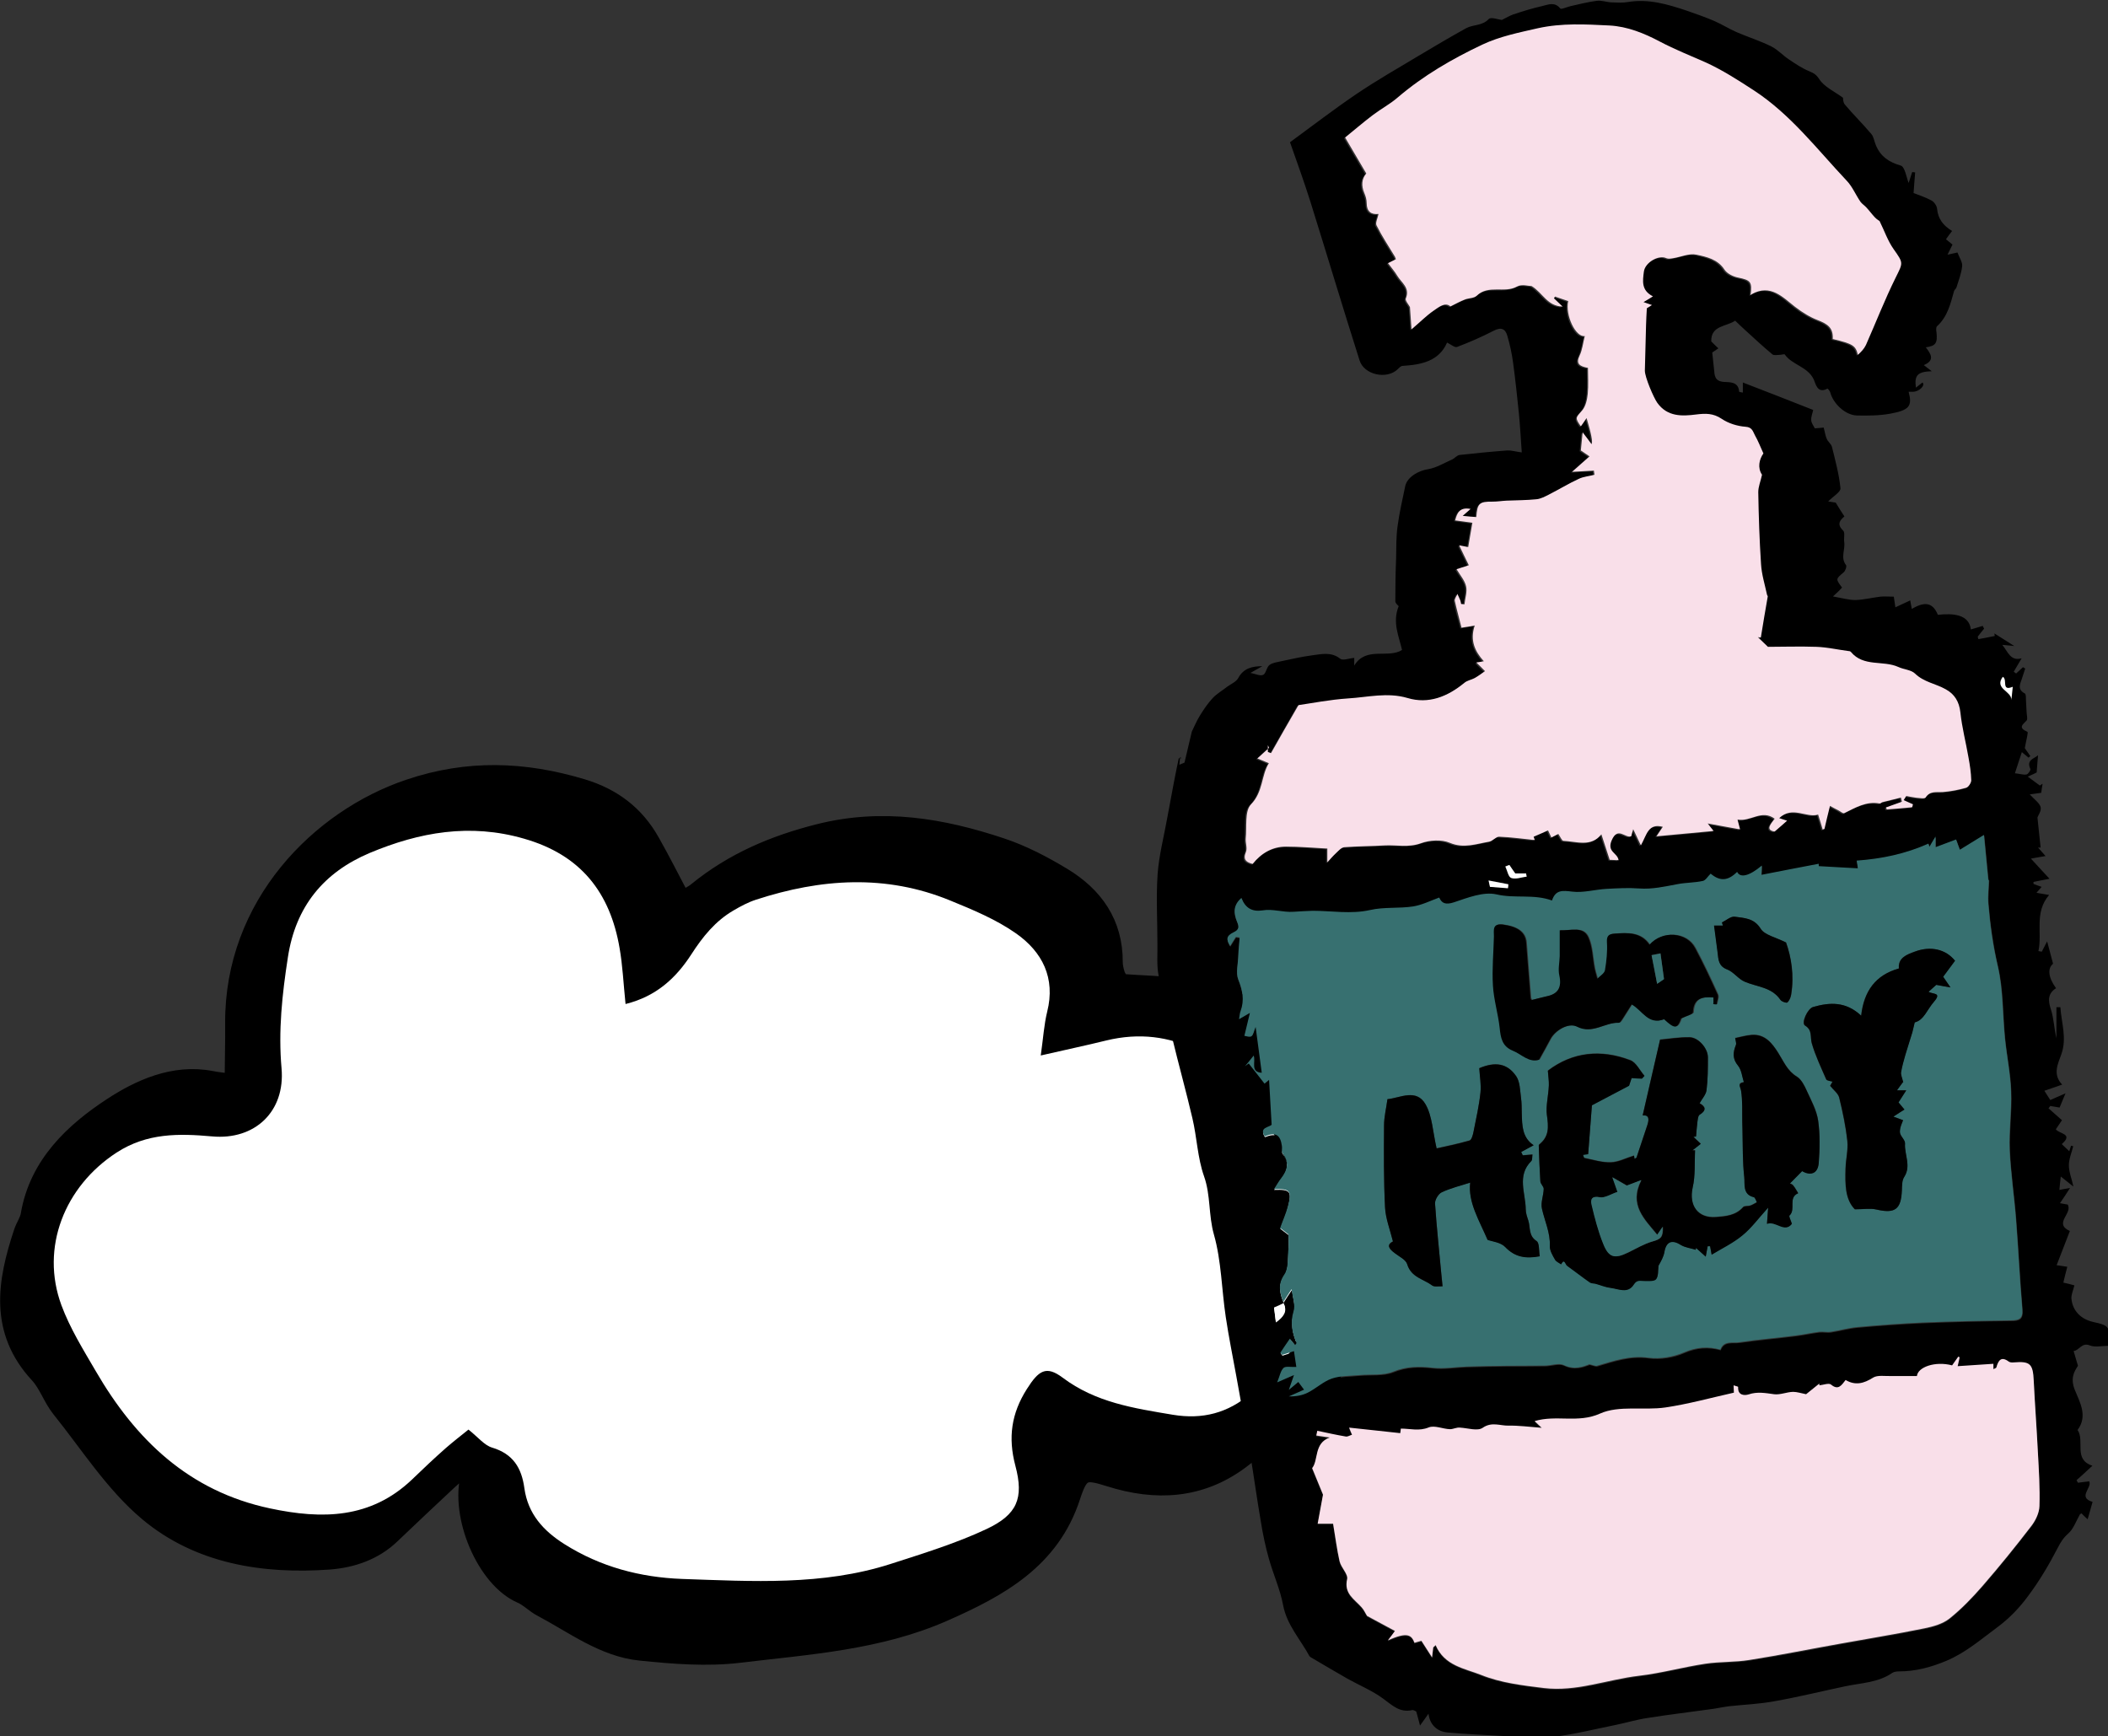 <?xml version="1.0" encoding="UTF-8"?>
<svg id="_レイヤー_2" data-name="レイヤー 2" xmlns="http://www.w3.org/2000/svg" viewBox="0 0 106.69 87.88">
  <rect x="0" y="0" width="106.69" height="87.88" fill="#333333" stroke="none"/>
  <defs>
    <style>
      .cls-1 {
        fill: #f9dfe9;
      }

      .cls-2 {
        fill: #fff;
      }

      .cls-3 {
        fill: #377070;
      }

      .cls-4 {
        stroke: #000;
        stroke-miterlimit: 10;
        stroke-width: .91px;
      }
    </style>
  </defs>
  <g id="_レイヤー_1-2" data-name="レイヤー 1">
    <g>
      <path class="cls-4" d="m11.82,54.83c.01-1.16.04-2.1.03-3.03-.04-6,4.34-10.38,8.85-11.9,2.98-1.01,5.83-.9,8.76-.02,1.53.46,2.69,1.33,3.47,2.71.54.95,1.03,1.93,1.58,2.97.26-.15.54-.27.77-.46,1.82-1.48,3.87-2.36,6.17-2.94,3.21-.81,6.23-.29,9.23.71,1.08.36,2.11.9,3.09,1.49,1.61.97,2.61,2.37,2.6,4.34,0,.21.05.42.11.61.04.14.14.27.24.44,1.08.08,2.18.1,3.25.24,3.68.48,6.15,2.6,7.85,5.81.91,1.72,1.01,3.58,1.2,5.44.2,2.01.01,3.96-.6,5.89-.54,1.72-1.22,3.31-2.77,4.42-1.02.73-1.9,1.64-2.9,2.38-2.02,1.49-4.26,1.6-6.57.87-1.27-.4-1.52-.38-1.95.94-1.04,3.21-3.64,4.63-6.45,5.87-3.3,1.46-6.86,1.68-10.36,2.1-1.64.2-3.35.06-5.01-.11-1.86-.19-3.37-1.36-4.98-2.21-.37-.19-.67-.52-1.04-.68-1.82-.78-3.17-4-2.61-6.04.04-.14,0-.3,0-.69-.46.41-.79.71-1.12,1.01-.95.89-1.91,1.79-2.85,2.69-.88.85-2,1.22-3.14,1.31-3.33.24-6.6-.28-9.18-2.44-1.73-1.45-3-3.47-4.44-5.26-.42-.53-.64-1.23-1.09-1.72-2.06-2.22-1.65-4.68-.81-7.2.1-.3.3-.57.35-.87.43-2.55,2.23-4.22,4.15-5.48,1.39-.91,3.14-1.73,5.04-1.36.3.06.6.09,1.15.16Zm40.83-1.41c.13-.92.17-1.6.33-2.25.43-1.71-.25-3.03-1.57-3.96-1.01-.71-2.19-1.19-3.34-1.67-3.26-1.34-6.55-1.1-9.83-.04-.39.13-.77.33-1.13.54-.93.54-1.56,1.34-2.15,2.24-.76,1.17-1.75,2.11-3.32,2.5-.11-1.07-.16-1.96-.3-2.82-.48-2.82-1.97-4.72-4.84-5.55-2.73-.78-5.3-.33-7.8.72-2.33.98-3.76,2.71-4.15,5.29-.28,1.87-.48,3.72-.32,5.62.19,2.19-1.36,3.64-3.52,3.44-1.68-.15-3.29-.18-4.83.82-2.62,1.7-3.87,4.8-2.79,7.73.43,1.16,1.1,2.24,1.73,3.32,2.02,3.48,4.71,6.09,8.83,6.96,2.63.56,5.09.53,7.18-1.46.57-.54,1.14-1.08,1.72-1.6.37-.33.78-.64,1.14-.93.49.39.79.79,1.19.91,1.07.31,1.49,1.03,1.64,2.06.18,1.29.96,2.15,2.03,2.83,1.83,1.15,3.83,1.69,5.95,1.76,3.55.13,7.11.35,10.56-.76,1.64-.53,3.31-1.03,4.86-1.77,1.54-.73,1.89-1.55,1.45-3.2-.38-1.43-.2-2.65.58-3.88.6-.95.99-1.2,1.81-.58,1.67,1.26,3.61,1.55,5.58,1.88,1.51.25,2.79-.09,3.94-1.07,1.46-1.24,2.71-2.52,2.84-4.66.22-3.53-.5-6.82-2.41-9.74-1.67-2.55-4.34-4.3-7.76-3.47-1,.25-2.02.46-3.32.76Z"/>
      <path class="cls-2" d="m52.65,53.43c1.3-.3,2.31-.51,3.32-.76,3.42-.84,6.09.92,7.76,3.47,1.91,2.92,2.62,6.21,2.41,9.74-.13,2.13-1.38,3.42-2.84,4.66-1.15.98-2.43,1.32-3.94,1.07-1.97-.33-3.91-.62-5.58-1.88-.83-.62-1.21-.37-1.81.58-.78,1.23-.96,2.45-.58,3.88.44,1.65.09,2.47-1.45,3.2-1.55.73-3.22,1.24-4.86,1.77-3.45,1.11-7.02.88-10.56.76-2.12-.08-4.13-.61-5.95-1.76-1.08-.68-1.85-1.54-2.03-2.83-.14-1.03-.57-1.74-1.64-2.06-.39-.12-.7-.52-1.19-.91-.36.29-.76.6-1.14.93-.59.52-1.16,1.06-1.72,1.6-2.09,1.99-4.55,2.02-7.18,1.46-4.11-.87-6.81-3.48-8.83-6.96-.63-1.08-1.3-2.16-1.73-3.32-1.08-2.92.16-6.02,2.79-7.73,1.54-1,3.15-.97,4.83-.82,2.16.2,3.71-1.25,3.52-3.44-.17-1.9.03-3.75.32-5.62.39-2.58,1.82-4.31,4.15-5.29,2.51-1.05,5.07-1.51,7.8-.72,2.87.82,4.36,2.72,4.84,5.55.15.86.19,1.74.3,2.82,1.57-.39,2.56-1.33,3.32-2.5.58-.9,1.22-1.7,2.15-2.24.36-.21.73-.41,1.13-.54,3.28-1.07,6.57-1.3,9.83.04,1.15.47,2.33.96,3.34,1.67,1.32.93,2,2.25,1.57,3.96-.16.65-.2,1.33-.33,2.25Z"/>
    </g>
    <g>
      <path d="m59.73,38.32c-.01.11-.03.23-.04.39.11-.05.18-.08.26-.11l.37-1.57c.13-.27.25-.55.41-.81.19-.31.4-.62.65-.89.21-.22.49-.38.73-.57.19-.14.46-.25.56-.44.27-.5.71-.6,1.22-.6-.19.11-.38.21-.6.34.23.04.48.17.64.1.15-.07.17-.39.32-.5.15-.12.39-.14.59-.19.52-.11,1.04-.23,1.57-.3.48-.06.96-.19,1.42.17.13.11.45-.02.71-.04v.39c.6-.99,1.7-.34,2.42-.79-.16-.71-.5-1.39-.17-2.22,0-.01-.17-.13-.17-.25,0-.73.01-1.45.04-2.18.01-.53,0-1.07.07-1.59.09-.69.25-1.37.39-2.05.1-.47.68-.79,1.15-.86.43-.07.83-.32,1.24-.5.12-.06.23-.2.35-.22.81-.09,1.62-.17,2.43-.23.19-.01.38.05.73.1-.05-.66-.08-1.29-.14-1.92-.09-.87-.18-1.75-.3-2.62-.06-.46-.16-.92-.29-1.36-.1-.37-.33-.45-.69-.26-.6.31-1.22.58-1.85.82-.12.05-.32-.13-.51-.22-.41.94-1.29,1.12-2.25,1.18-.09,0-.18.1-.25.17-.55.53-1.7.29-1.93-.45-.85-2.68-1.66-5.38-2.5-8.07-.32-1.01-.68-2-1.02-2.97,1.16-.85,2.24-1.68,3.36-2.44,1.02-.69,2.09-1.3,3.14-1.93.8-.48,1.6-.95,2.41-1.4.36-.2.82-.11,1.15-.47.11-.11.49.03.66.05.23-.11.4-.22.58-.28.48-.16.96-.31,1.45-.42.31-.07.64-.24.93.12.05.06.34-.08.52-.12.44-.1.88-.21,1.33-.27.24-.03.49.07.74.08.28.01.57.03.85-.02,1.04-.17,2,.12,2.96.44.47.16.94.33,1.39.52.39.17.75.4,1.14.57.58.25,1.19.44,1.75.72.32.16.58.45.88.65.34.23.68.46,1.05.61.23.1.34.16.5.4.25.39.75.61,1.2.94,0,.04,0,.23.09.34.43.51.91.98,1.34,1.49.13.15.15.39.24.59.24.56.66.84,1.25,1.01.21.06.29.6.4.88.04-.13.11-.34.18-.55.05,0,.1.01.15.02-.03.33-.05.66-.08,1.04.22.09.58.2.91.38.13.07.27.27.28.42.05.51.31.85.76,1.12-.11.14-.2.26-.31.42.09.07.2.16.33.27-.08.15-.15.31-.25.51.23-.05.4-.09.5-.11.1.26.26.49.24.69-.04.37-.18.73-.29,1.08-.02.07-.1.11-.12.18-.18.64-.33,1.3-.86,1.78-.06.05-.05.21-.03.31.06.55-.04.69-.54.76.24.32.49.65-.1.9.17.13.26.2.4.31-.72.02-.89.21-.8.83.12-.1.22-.17.33-.26.16.14-.16.47-.49.47-.07,0-.14,0-.21,0,.19.72.05.93-.94,1.11-.55.1-1.12.1-1.68.09-.59-.02-1.2-.6-1.35-1.18-.02-.07-.13-.19-.14-.18-.51.28-.6-.26-.69-.46-.31-.66-1.09-.73-1.47-1.27-.02-.03-.17.02-.25.02-.12,0-.29.04-.37-.02-.47-.39-.92-.81-1.37-1.22-.17-.15-.33-.31-.52-.49-.44.31-1.23.23-1.21,1.05.13.13.24.24.36.35-.11.08-.23.16-.31.21.03.26.06.55.09.84.03.33.03.62.51.65.28.02.73-.02.76.49,0,.02.12.04.19.05v-.51c1.19.46,2.4.93,3.56,1.39-.03.15-.11.33-.1.51,0,.15.12.29.18.42.18-.01.36-.03.45-.04.07.26.09.43.16.58.06.14.22.25.26.4.17.69.36,1.39.43,2.09.02.19-.37.41-.62.67.18.03.32.05.38.06.15.25.28.46.44.7-.2.17-.42.38-.06.72.1.1.02.38.05.57.06.39-.2.79.09,1.17.05.06-.03.3-.12.37-.4.34-.41.33-.08.77-.06.06-.11.12-.17.18-.05.05-.1.09-.29.27.46.08.8.18,1.13.18.42-.01.85-.12,1.27-.17.2-.02.4,0,.68,0,.02.15.05.35.08.54.22-.1.46-.21.75-.35.04.2.06.32.08.43.55-.32,1.03-.42,1.32.3.78-.09,1.58-.02,1.67.74.2-.06.4-.12.6-.18.02.05.05.1.07.14-.11.13-.21.26-.32.4,0,.04.02.09.03.13.28-.05.55-.1.83-.16,0-.04-.02-.09-.02-.13.29.18.59.37,1.01.64-.29-.03-.43-.04-.61-.06.29.35.41.84.98.68-.14.23-.27.46-.4.68.04.03.08.06.12.09l.35-.32s.07.05.11.07c-.06.17-.11.35-.17.52-.1.28-.23.54.15.74.07.03.05.24.06.37.01.18.02.36.03.55,0,.16.07.38,0,.45-.23.23-.42.37.04.57.06.03-.08.5-.13.83.06.08.17.24.28.4-.03.03-.06.05-.09.08-.11-.09-.22-.18-.34-.28-.14.41-.25.77-.35,1.07.27.03.44.09.59.06.08-.02.22-.22.19-.28-.21-.46.18-.51.39-.69-.02.27-.05.53-.07.87-.03.02-.18.09-.45.21.26.19.43.32.61.45.05-.03.1-.06.14-.09-.03.16-.05.33-.07.46-.19.03-.36.05-.58.08.24.26.49.43.55.64.05.19-.13.43-.16.53.06.56.11,1.04.16,1.52h-.13c.12.14.24.27.38.43-.32.05-.56.1-.74.13.3.32.58.64.94,1.02-.39.07-.6.12-.81.16,0,.03,0,.06,0,.1.13.05.26.1.41.15-.08.1-.15.17-.26.3.22.04.36.06.64.11-.76.89-.34,1.89-.54,2.84.06.01.12.02.17.03.07-.13.13-.26.27-.52.12.44.2.77.3,1.13-.28.23-.26.67.15,1.24-.42.27-.41.62-.26,1.07.15.46.16.96.28,1.46v-1.57c.07,0,.14,0,.2,0,.05.79.34,1.56.05,2.38-.18.5-.45,1.02.04,1.54-.33.11-.58.2-.9.31.13.21.22.35.3.47.23-.1.44-.2.77-.34-.13.32-.21.5-.3.72-.13-.02-.3-.05-.47-.08-.03.04-.06.08-.09.12.22.19.44.39.68.6-.11.17-.21.31-.31.46.17.24.91.22.3.75.14.13.25.24.38.36.04-.11.06-.19.09-.28l.11.03c-.08.32-.22.64-.22.96,0,.34.14.67.23,1.08-.2-.16-.4-.32-.64-.51-.03.26-.05.44-.07.68.17-.03.29-.06.54-.1-.19.3-.34.52-.51.77.14.03.28.05.39.07.27.45-.74.95.11,1.34-.22.58-.44,1.14-.67,1.73.13.02.28.04.54.08-.07.26-.13.5-.2.8.18.04.43.1.56.14-.07.28-.17.49-.15.68.06.61.48,1.03,1.09,1.17.85.19.88.24.77,1.21-.31,0-.66.09-.93-.02-.41-.17-.53.26-.82.28.06.22.13.44.22.75-.18.28-.4.62-.16,1.22.25.62.67,1.32.14,2.03.38.56-.23,1.49.75,1.81-.3.28-.55.51-.8.73.02.04.04.09.07.13.18-.02.36-.05.57-.07.16.32-.61.81.17,1.04-.08.29-.16.56-.25.88-.14-.13-.23-.21-.31-.3-.03.02-.06.03-.08.05-.19.33-.32.73-.59.97-.25.22-.38.43-.53.72-.44.85-.93,1.68-1.5,2.44-.43.59-.96,1.14-1.54,1.57-.83.61-1.6,1.29-2.59,1.71-.81.34-1.58.54-2.43.54-.1,0-.23.02-.31.07-.73.51-1.6.51-2.42.69-1.18.25-2.36.54-3.55.75-.75.14-1.52.17-2.27.25-.27.03-.53.09-.79.13-1.13.16-2.26.29-3.38.47-.54.08-1.06.24-1.6.35-1.04.21-2.07.47-3.12.6-.74.09-1.5-.02-2.25-.04-.11,0-.21,0-.32,0-.94-.06-1.89-.09-2.83-.18-.54-.05-.89-.42-.95-.95-.13.18-.23.33-.43.6-.08-.3-.12-.47-.19-.71-.02,0-.13-.09-.21-.07-.62.14-1-.24-1.45-.57-.55-.41-1.21-.68-1.82-1.02-.62-.35-1.23-.72-1.85-1.08-.03-.02-.06-.04-.08-.07-.46-.85-1.14-1.57-1.33-2.58-.15-.8-.5-1.56-.72-2.35-.17-.6-.3-1.22-.4-1.84-.2-1.16-.36-2.33-.55-3.49-.22-1.31-.47-2.61-.7-3.92-.18-.99-.38-1.97-.53-2.97-.21-1.39-.22-2.84-.6-4.18-.28-.98-.16-1.99-.5-2.95-.33-.93-.36-1.97-.59-2.94-.32-1.37-.7-2.73-1.03-4.1-.25-1.05-.5-2.1-.69-3.17-.09-.51-.04-1.04-.05-1.56,0-1.18-.07-2.36.01-3.53.07-.94.31-1.86.48-2.8.11-.59.22-1.18.33-1.77.08-.43.17-.86.26-1.29h.14Zm5.23,27.63c.12-.19.24-.38.43-.66.05.43.19.81.1,1.12-.18.58-.07,1.09.15,1.61,0,.02-.03.05-.07.1-.08-.09-.16-.18-.27-.32-.18.26-.33.49-.48.71.03.04.06.07.09.11.18-.06.35-.11.6-.19.04.29.09.57.12.8-.29.02-.54-.05-.65.05-.15.15-.19.41-.32.73.36-.16.56-.25.85-.37-.1.28-.15.45-.26.75.24-.2.36-.3.48-.4.11.14.19.26.29.39-.29.13-.53.23-.77.34.35,0,.67-.05.96-.19.42-.21.78-.56,1.21-.71.44-.15.94-.13,1.42-.18.56-.05,1.18.03,1.68-.17.69-.28,1.33-.28,2.03-.2.55.06,1.12-.04,1.68-.06.67-.02,1.35-.03,2.02-.04.65,0,1.3,0,1.95-.01.32,0,.7-.15.96-.03.54.26.98.08,1.3-.04.21.05.31.1.38.08.85-.25,1.67-.54,2.61-.41.58.08,1.26-.03,1.8-.27.63-.27,1.21-.31,1.84-.14.17-.47.61-.33.94-.37.95-.14,1.91-.22,2.86-.34.4-.05.8-.14,1.2-.19.19-.02.4.03.59,0,.45-.07.89-.2,1.34-.24,1.1-.1,2.21-.18,3.31-.23,1.48-.06,2.97-.1,4.46-.11.42,0,.62-.08.58-.57-.13-1.52-.2-3.04-.32-4.56-.09-1.17-.27-2.34-.32-3.51-.04-.98.11-1.98.07-2.96-.03-.9-.22-1.79-.31-2.69-.12-1.21-.08-2.46-.36-3.64-.24-1.05-.39-2.1-.48-3.17-.03-.4.02-.8.03-1.2-.01,0-.02,0-.03.01-.07-.72-.14-1.44-.22-2.28-.45.28-.83.51-1.22.75-.07-.19-.13-.34-.19-.52-.37.14-.71.27-1.04.39v-.54c-.15.26-.23.39-.31.52-.02-.05-.03-.11-.05-.16-1.16.52-2.36.77-3.63.86.02.12.03.23.06.39-.7-.04-1.35-.08-2-.11v-.12c-.95.19-1.91.37-2.89.56,0-.2.02-.31.02-.47-.64.54-1.1.65-1.25.32-.46.46-.87.49-1.34.09-.13.13-.24.34-.4.37-.42.09-.85.08-1.27.16-.65.12-1.28.27-1.95.22-.54-.04-1.09-.01-1.64.02-.59.04-1.18.21-1.75.14-.49-.06-.85-.09-1.02.45-.93-.34-1.88-.1-2.81-.31-.65-.15-1.45.17-2.15.4-.43.14-.62.05-.75-.24-.46.16-.88.38-1.32.45-.72.11-1.47.02-2.17.18-.98.22-1.94.03-2.91.04-.32,0-.65.02-.97.05-.53.04-1.04-.16-1.57-.07-.52.09-.87-.1-1.07-.63-.44.38-.39.79-.22,1.2.11.25.12.4-.18.54-.36.18-.38.36-.17.69.1-.16.19-.31.29-.46.06.01.13.02.19.03-.02.31-.06.62-.07.94-.02.4-.14.84,0,1.18.21.55.31,1.05.12,1.6-.04.12-.05.25-.08.42.19-.11.32-.19.55-.32-.11.46-.19.78-.28,1.16.11,0,.28.08.36.02.1-.07.12-.25.21-.47.11.84.21,1.58.31,2.32-.6-.04-.29-.56-.41-.87-.17.21-.31.37-.44.54.06-.05.13-.09.19-.14.27.35.55.7.8,1.02.06-.05.14-.12.23-.19.04.77.09,1.5.13,2.27-.13.14-.64.13-.35.59.55-.22.79-.09.87.49.02.12-.03.28.03.36.35.45.25.86-.07,1.27-.13.16-.23.35-.36.55.82-.03.9.07.7.88-.09.37-.25.72-.39,1.09.13.1.3.23.42.32,0,.27.02.5,0,.72-.04.44.02.97-.2,1.3-.37.54-.23.97-.03,1.46-.16.07-.32.14-.5.22.03.21.05.42.09.72.39-.29.59-.55.39-.95Zm23.64-51.02c.96-.55,1.58.16,2.19.64.36.28.77.53,1.14.67.52.2.8.4.77.96,1.01.24,1.16.33,1.27.8.17-.14.32-.3.41-.5.5-1.13.95-2.29,1.5-3.4.38-.77.41-.73-.1-1.45-.29-.41-.46-.91-.71-1.42-.03-.02-.15-.09-.24-.19-.15-.16-.28-.33-.43-.5-.09-.1-.22-.18-.3-.29-.24-.35-.41-.76-.7-1.07-1.5-1.59-2.83-3.35-4.7-4.57-.8-.52-1.59-1.03-2.45-1.42-.76-.35-1.55-.65-2.29-1.04-.81-.43-1.65-.77-2.56-.82-1.21-.06-2.41-.14-3.63.14-.96.22-1.92.41-2.81.83-1.52.72-2.97,1.56-4.26,2.66-.39.34-.86.58-1.27.9-.49.37-.95.77-1.41,1.14.41.69.73,1.25,1.07,1.82-.23.27-.27.61-.1.99.07.16.12.34.12.51,0,.43.23.59.6.55-.04.21-.17.45-.1.58.27.53.6,1.03.91,1.55.03.04.04.09.07.16-.12.06-.22.11-.4.2.17.23.34.42.47.64.21.35.66.61.43,1.15-.04.1.14.29.21.43.02.33.05.68.08,1.13.46-.39.76-.7,1.11-.94.28-.19.59-.46.86-.22.28-.13.5-.26.73-.35.2-.08.47-.06.6-.19.59-.57,1.4-.1,2.05-.47.23-.13.59-.02.73-.02.58.36.78,1.01,1.57,1.04-.2-.19-.32-.3-.44-.42l.05-.09c.22.08.45.16.67.23-.16.7.37,1.84.84,1.77-.08.34-.12.69-.26.98-.21.43,0,.55.42.63,0,.43.03.87-.01,1.31-.03.29-.1.63-.28.84-.33.38-.37.38-.07.81.08-.12.17-.24.29-.42q.37,1.2.25,1.32c-.12-.17-.26-.35-.45-.6-.04.4-.06.64-.09.92.11.08.26.17.44.3-.29.25-.57.5-.88.78.4-.02.75-.04,1.1-.06.01.07.02.14.03.21-.26.06-.54.08-.78.2-.52.24-1.01.54-1.52.8-.2.1-.42.22-.64.24-.5.05-1.01.05-1.51.07-.23.01-.46.05-.69.05-.68,0-.79.08-.84.78-.2-.02-.4-.04-.69-.06.18-.16.28-.25.4-.35-.56-.11-.69.22-.78.58.3.04.57.08.87.12-.08.45-.14.83-.21,1.23-.15-.03-.26-.05-.46-.09.18.37.33.67.49,1.01-.21.07-.38.12-.62.2.17.3.41.56.48.86.06.29-.05.61-.08.92-.06,0-.11-.01-.17-.02-.01-.06-.01-.13-.04-.18-.04-.11-.1-.22-.15-.33-.05.12-.15.24-.13.35.09.46.22.91.34,1.36.28-.05.44-.07.67-.11-.25.74,0,1.3.46,1.81-.19.03-.32.05-.38.06.15.15.29.3.44.44-.17.12-.34.24-.52.35-.17.09-.38.12-.52.24-.84.71-1.81,1.09-2.88.77-1.03-.31-2.01-.05-3,.02-.92.06-1.83.24-2.52.34-.52.92-.96,1.68-1.39,2.43-.05-.02-.11-.04-.16-.06v-.34s.04.08.06.13c-.18.16-.36.32-.59.54.14.06.34.14.58.24-.39.62-.28,1.45-.91,2.09-.33.33-.21,1.13-.26,1.72-.02.23.09.49.01.68-.17.41.03.52.34.61.44-.55,1-.87,1.69-.88.68,0,1.35.06,2.09.1v.7c.16-.17.29-.33.44-.47.13-.12.27-.28.42-.3.68-.06,1.37-.05,2.05-.09.61-.04,1.21.11,1.83-.11.44-.16,1.04-.19,1.46-.02.72.3,1.34.05,2-.06.17-.03.33-.26.49-.25.61.03,1.21.11,1.81.17-.02-.06-.04-.11-.06-.17.24-.11.48-.21.73-.32.07.14.11.24.17.36.16-.08.28-.14.35-.18.1.14.18.34.26.35.67.02,1.4.33,1.92-.33.14.44.28.86.42,1.29.17,0,.32.02.45.02-.04-.38-.6-.42-.35-1,.31-.72.68-.1.99-.21.04-.13.07-.26.1-.36.12.25.23.47.39.82.3-.54.38-1.14,1.11-.94-.11.17-.21.32-.32.48.96-.09,1.9-.18,2.89-.27-.1-.13-.17-.21-.3-.38.6.11,1.1.2,1.64.3-.05-.2-.09-.33-.13-.5.66.13,1.22-.52,1.88-.04-.18.25-.49.57,0,.65.26-.23.44-.39.63-.55-.14-.05-.26-.09-.4-.13.67-.64,1.39,0,1.97-.18.08.27.15.51.23.76.03,0,.06-.02.09-.03.09-.36.17-.72.28-1.17.16.09.3.16.43.23.1.05.23.17.29.14.57-.28,1.12-.62,1.8-.49.04,0,.09-.06.14-.07.31-.08.62-.15.93-.23.02.07.03.14.05.21-.27.1-.54.19-.81.29.02.03.03.07.05.1.43-.04.85-.08,1.28-.11.01-.05.03-.1.04-.15-.16-.07-.31-.14-.47-.21.04-.07.09-.14.13-.21.17.03.34.07.52.09.16.01.41.06.46-.01.23-.35.54-.26.86-.28.4-.03.81-.11,1.2-.22.11-.03.26-.24.25-.37-.01-.39-.08-.78-.14-1.16-.13-.76-.33-1.52-.41-2.28-.06-.55-.3-.93-.74-1.17-.51-.28-1.11-.36-1.56-.8-.2-.19-.57-.21-.84-.33-.77-.35-1.76,0-2.4-.76-.03-.03-.1-.04-.15-.05-.53-.08-1.06-.19-1.59-.21-.86-.04-1.72,0-2.46,0-.22-.21-.37-.35-.51-.49.05,0,.1.02.15.02.12-.69.24-1.39.35-2.08,0-.03-.03-.06-.04-.1-.1-.51-.26-1.02-.3-1.54-.08-1.21-.12-2.43-.14-3.64,0-.27.12-.55.19-.88-.24-.36-.14-.78.07-1.08-.16-.35-.27-.64-.42-.9-.11-.19-.13-.43-.49-.45-.41-.02-.86-.17-1.2-.4-.43-.29-.82-.28-1.3-.22-.71.09-1.45.12-1.96-.59-.18-.26-.64-1.3-.63-1.63.02-.77.04-1.53.06-2.3,0-.27.02-.54.04-.86.03-.02.14-.08.26-.16-.14-.05-.26-.09-.43-.15.18-.11.29-.18.48-.29-.6-.3-.52-.79-.46-1.25.06-.47.76-.87,1.14-.68.09.04.22.03.33,0,.4-.06.82-.26,1.19-.18.51.11,1.07.22,1.42.76.13.2.44.35.69.4.62.12.72.21.63.89Zm-.84,55.6c-1.2.27-2.32.58-3.47.75-1.1.16-2.35-.12-3.31.31-1.1.5-2.2.05-3.31.38.14.13.2.19.36.34-.65-.05-1.16-.12-1.68-.11-.43,0-.84-.2-1.31.11-.26.18-.76,0-1.15-.01-.17-.03-.33.08-.5.08-.36-.01-.78-.22-1.08-.09-.48.2-.93.06-1.41.06-.02.13-.03.24-.03.23-.87-.09-1.71-.18-2.59-.28.07.17.11.27.15.36-.11.03-.22.1-.32.09-.48-.08-.96-.19-1.44-.29-.02.08-.03.16-.05.24.23.03.46.07.68.1-.8.29-.55,1.14-.89,1.55.21.51.39.95.55,1.34-.09.51-.18.97-.27,1.47h.78c.11.65.18,1.29.33,1.91.07.32.44.64.38.9-.17.74.36,1.01.73,1.42.12.14.2.32.28.44.47.25.93.5,1.41.76-.12.16-.23.3-.36.48,1-.45,1.2-.27,1.35.12.13-.03.26-.07.35-.1.18.29.34.54.54.84.03-.23.04-.37.06-.51l.12-.11c.45,1.05,1.48,1.17,2.31,1.51.99.39,2.1.52,3.17.66,1.64.2,3.2-.42,4.81-.62,1.13-.14,2.24-.44,3.36-.61.74-.11,1.5-.08,2.23-.19,1.53-.24,3.05-.54,4.57-.82,1.43-.26,2.86-.49,4.28-.78.44-.09.93-.22,1.28-.5.61-.49,1.16-1.07,1.68-1.66.85-.98,1.66-1.99,2.45-3.01.22-.29.41-.68.42-1.02.03-.92-.03-1.84-.08-2.75-.06-1.2-.16-2.4-.21-3.61-.04-.84-.18-.98-1.02-.91-.08,0-.18,0-.24-.04-.39-.29-.53-.06-.63.29,0,.03-.08.05-.15.09,0-.17,0-.29,0-.27-.6.04-1.18.08-1.81.12.05-.23.07-.34.1-.45-.02,0-.05-.02-.07-.03-.11.15-.21.3-.31.44-.86-.23-1.74.09-1.78.54-.23,0-.45,0-.67,0-.21,0-.43-.02-.64,0-.31.01-.68-.07-.91.08-.47.29-.9.4-1.39.12-.21.27-.37.53-.74.23-.11-.09-.39.02-.59.04,0-.03,0-.06,0-.09-.24.19-.48.39-.67.54-.25-.05-.46-.13-.66-.12-.32.01-.65.16-.96.12-.44-.05-.85-.13-1.29.01-.22.07-.56.04-.53-.38,0-.02-.12-.04-.23-.08.01.19.02.34.02.42Zm14.1-35.78c-.6.26-.26-.36-.51-.5-.45.61.47.72.43,1.18.02-.2.04-.41.07-.68Zm-25.47,9.03c-.07.03-.14.06-.21.08.1.2.15.53.3.58.23.08.52-.04.78-.07,0-.05-.02-.11-.03-.16h-.55c-.11-.15-.2-.29-.29-.42Zm-1.05.78c.03.15.06.27.07.32.35.03.63.05.91.07,0-.07.01-.13.02-.2-.31-.06-.62-.12-.99-.19Z"/>
      <path class="cls-1" d="m88.6,14.94c.09-.68,0-.76-.63-.89-.25-.05-.56-.2-.69-.4-.34-.53-.91-.65-1.42-.76-.37-.08-.79.12-1.19.18-.11.02-.24.04-.33,0-.38-.19-1.08.21-1.14.68-.06.47-.14.95.46,1.25-.19.12-.31.19-.48.29.17.06.29.1.43.15-.13.08-.23.14-.26.16-.02.32-.03.59-.04.86-.02.77-.04,1.53-.06,2.3,0,.34.45,1.38.63,1.63.51.71,1.25.68,1.96.59.48-.06.87-.07,1.3.22.34.23.79.37,1.2.4.36.02.38.26.49.45.15.26.26.55.42.9-.21.3-.31.72-.07,1.08-.07.33-.19.6-.19.88.02,1.21.06,2.43.14,3.64.03.52.19,1.03.3,1.54,0,.03.04.07.04.1-.12.69-.24,1.39-.35,2.08-.05,0-.1-.02-.15-.02.15.14.29.28.51.49.74,0,1.6-.03,2.46,0,.53.02,1.06.14,1.59.21.05,0,.12.01.15.05.64.77,1.63.41,2.4.76.28.13.64.14.84.33.45.44,1.05.51,1.56.8.44.24.68.62.74,1.17.08.77.28,1.52.41,2.28.07.38.13.77.14,1.16,0,.12-.14.34-.25.37-.39.11-.8.19-1.2.22-.32.02-.64-.07-.86.28-.05.07-.3.02-.46.01-.17-.02-.35-.06-.52-.09-.04.07-.09.14-.13.21.16.07.31.14.47.21-.01.05-.03.1-.04.15-.43.04-.85.08-1.28.11-.02-.03-.03-.07-.05-.1.27-.1.54-.19.81-.29-.02-.07-.03-.14-.05-.21-.31.08-.62.15-.93.23-.05.01-.1.08-.14.07-.68-.13-1.23.21-1.8.49-.06.03-.19-.09-.29-.14-.14-.07-.27-.14-.43-.23-.11.45-.2.81-.28,1.17-.03,0-.06.02-.09.03-.07-.24-.14-.48-.23-.76-.58.19-1.3-.46-1.97.18.13.04.26.09.4.13-.18.16-.36.32-.63.55-.5-.08-.18-.4,0-.65-.66-.49-1.22.17-1.88.04.05.18.08.3.13.5-.54-.1-1.04-.19-1.64-.3.13.17.2.25.3.38-.99.09-1.94.18-2.89.27.11-.16.21-.31.32-.48-.74-.2-.81.4-1.11.94-.17-.35-.27-.58-.39-.82-.03.1-.06.23-.1.36-.31.11-.68-.52-.99.21-.25.59.3.62.35,1-.13,0-.28-.02-.45-.02-.14-.43-.28-.85-.42-1.29-.52.66-1.25.36-1.92.33-.08,0-.16-.21-.26-.35-.08.04-.2.1-.35.18-.06-.12-.11-.23-.17-.36-.25.11-.49.22-.73.32.02.06.04.11.06.17-.6-.06-1.21-.15-1.81-.17-.16,0-.32.22-.49.25-.66.11-1.29.36-2,.06-.42-.18-1.02-.14-1.46.02-.63.23-1.23.08-1.83.11-.68.04-1.37.04-2.05.09-.15.01-.29.18-.42.3-.15.14-.29.3-.44.47v-.7c-.73-.04-1.41-.1-2.09-.1-.69,0-1.25.33-1.69.88-.31-.09-.51-.2-.34-.61.08-.19-.03-.46-.01-.68.06-.59-.06-1.38.26-1.72.63-.64.52-1.47.91-2.09-.24-.1-.44-.18-.58-.24.24-.21.41-.38.59-.54-.02-.04-.04-.08-.06-.13v.34c.05.02.11.04.16.06.43-.76.86-1.52,1.39-2.43.69-.1,1.6-.28,2.52-.34.99-.06,1.98-.32,3-.02,1.06.32,2.03-.07,2.88-.77.14-.12.35-.15.52-.24.18-.1.35-.23.52-.35-.14-.15-.29-.29-.44-.44.06,0,.19-.03.38-.06-.46-.51-.71-1.06-.46-1.81-.23.04-.4.07-.67.11-.11-.45-.24-.9-.34-1.36-.02-.1.09-.23.13-.35.05.11.11.22.15.33.02.06.03.12.04.18.06,0,.11.01.17.02.03-.31.15-.64.08-.92-.07-.3-.31-.57-.48-.86.24-.08.41-.13.62-.2-.17-.34-.31-.64-.49-1.01.2.04.31.06.46.09.07-.39.13-.78.21-1.23-.3-.04-.57-.08-.87-.12.09-.36.22-.69.78-.58-.12.1-.22.19-.4.35.3.03.49.05.69.06.05-.7.15-.79.84-.78.23,0,.46-.04.69-.05.5-.02,1.01-.02,1.51-.07.22-.02.44-.14.64-.24.51-.26,1-.56,1.52-.8.24-.11.52-.13.78-.2-.01-.07-.02-.14-.03-.21-.35.02-.71.04-1.1.06.31-.28.59-.52.88-.78-.18-.12-.33-.22-.44-.3.03-.28.05-.52.09-.92.19.25.33.43.45.6q.11-.12-.25-1.32c-.12.18-.2.3-.29.42-.31-.44-.26-.43.07-.81.18-.21.25-.55.28-.84.04-.44.01-.88.01-1.31-.42-.08-.63-.2-.42-.63.14-.29.17-.64.26-.98-.47.07-1-1.07-.84-1.77-.22-.08-.45-.15-.67-.23l-.05.09c.12.11.24.23.44.42-.79-.03-.99-.68-1.57-1.04-.15,0-.5-.11-.73.02-.65.36-1.45-.11-2.05.47-.14.13-.41.11-.6.19-.23.09-.45.21-.73.35-.27-.24-.58.03-.86.22-.35.24-.65.55-1.11.94-.03-.46-.06-.81-.08-1.13-.07-.13-.25-.33-.21-.43.23-.54-.22-.8-.43-1.15-.13-.22-.3-.41-.47-.64.18-.09.28-.14.4-.2-.03-.07-.04-.12-.07-.16-.31-.51-.64-1.01-.91-1.55-.07-.13.06-.37.1-.58-.38.04-.6-.13-.6-.55,0-.17-.05-.35-.12-.51-.16-.38-.13-.72.1-.99-.34-.57-.66-1.13-1.07-1.82.46-.37.92-.77,1.41-1.14.41-.31.88-.56,1.27-.9,1.29-1.1,2.74-1.94,4.26-2.66.89-.42,1.85-.61,2.81-.83,1.22-.27,2.42-.2,3.63-.14.91.05,1.75.39,2.56.82.74.39,1.52.7,2.29,1.04.86.39,1.65.9,2.45,1.42,1.87,1.22,3.2,2.98,4.7,4.57.29.3.46.72.7,1.07.08.11.21.19.3.29.15.16.28.34.43.5.09.1.22.17.24.19.25.51.42,1.01.71,1.42.51.72.48.68.1,1.45-.55,1.11-1,2.27-1.5,3.4-.09.19-.24.35-.41.5-.11-.47-.26-.56-1.27-.8.03-.56-.25-.76-.77-.96-.37-.14-.78-.39-1.14-.67-.61-.47-1.23-1.18-2.19-.64Z"/>
      <path class="cls-3" d="m64.98,65.96c-.2-.49-.34-.92.03-1.46.22-.32.15-.86.2-1.3.02-.22,0-.45,0-.72-.11-.09-.28-.22-.42-.32.13-.37.29-.72.39-1.09.21-.81.12-.9-.7-.88.13-.2.23-.38.36-.55.32-.41.43-.81.07-1.27-.06-.08-.01-.24-.03-.36-.08-.58-.32-.72-.87-.49-.29-.46.21-.45.35-.59-.04-.77-.09-1.49-.13-2.27-.09.07-.16.14-.23.19-.25-.32-.52-.67-.8-1.02-.06.05-.13.09-.19.14.14-.16.27-.33.44-.54.12.31-.19.83.41.87-.1-.74-.2-1.48-.31-2.32-.09.22-.11.4-.21.47-.08.06-.25,0-.36-.02.09-.37.17-.7.28-1.16-.22.13-.36.21-.55.32.03-.16.03-.3.08-.42.2-.55.1-1.06-.12-1.6-.13-.34-.01-.78,0-1.18.01-.31.05-.62.07-.94-.06-.01-.13-.02-.19-.03-.1.15-.19.3-.29.46-.21-.33-.2-.51.17-.69.3-.14.28-.29.18-.54-.17-.41-.22-.82.22-1.2.2.52.55.71,1.07.63.52-.09,1.04.11,1.57.07.32-.02.65-.04.97-.05.97,0,1.93.18,2.91-.04.7-.16,1.45-.07,2.17-.18.44-.07.86-.28,1.32-.45.13.29.32.38.75.24.69-.23,1.49-.55,2.15-.4.93.22,1.88-.03,2.81.31.18-.55.53-.51,1.02-.45.57.07,1.16-.11,1.75-.14.55-.03,1.1-.06,1.64-.02.67.05,1.3-.1,1.95-.22.42-.08.86-.07,1.27-.16.15-.03.26-.24.4-.37.47.4.88.37,1.34-.09.15.32.61.22,1.25-.32,0,.16-.01.28-.02.47.98-.19,1.94-.38,2.9-.56v.12c.64.04,1.29.07,1.98.11-.02-.16-.04-.26-.06-.39,1.26-.09,2.47-.34,3.63-.86.02.05.03.11.05.16.08-.13.15-.26.31-.52v.54c.33-.12.67-.25,1.04-.39.07.18.12.32.19.52.39-.24.78-.48,1.22-.75.08.84.15,1.56.22,2.28.01,0,.02,0,.03-.01-.01.4-.06.8-.03,1.2.09,1.07.23,2.12.48,3.17.27,1.18.24,2.42.36,3.64.09.9.28,1.79.31,2.69.04.98-.11,1.98-.07,2.96.05,1.17.23,2.34.32,3.51.12,1.52.19,3.04.32,4.56.04.49-.16.57-.58.57-1.49.02-2.97.05-4.46.11-1.11.05-2.21.13-3.31.23-.45.04-.89.17-1.34.24-.19.03-.4-.02-.59,0-.4.05-.8.14-1.2.19-.95.12-1.91.2-2.86.34-.33.05-.77-.1-.94.37-.64-.17-1.21-.13-1.84.14-.54.23-1.22.35-1.8.27-.94-.13-1.76.16-2.61.41-.07.02-.16-.03-.38-.08-.32.13-.76.3-1.3.04-.26-.12-.63.03-.96.03-.65.01-1.3,0-1.95.01-.67,0-1.35.02-2.02.04-.56.02-1.13.12-1.68.06-.7-.08-1.35-.08-2.03.2-.5.2-1.12.12-1.68.17-.48.04-.98.03-1.42.18-.43.15-.79.5-1.21.71-.28.14-.61.2-.96.19.24-.11.49-.21.77-.34-.1-.13-.19-.25-.29-.39-.12.1-.24.2-.48.4.11-.31.16-.47.26-.75-.29.13-.48.21-.85.37.13-.32.17-.58.32-.73.1-.1.36-.04.65-.05-.03-.23-.08-.51-.12-.8-.25.08-.43.14-.6.19-.03-.04-.06-.07-.09-.11.15-.23.3-.45.48-.71.12.14.19.22.27.32.03-.05.07-.09.07-.1-.22-.52-.33-1.02-.15-1.61.1-.31-.05-.69-.1-1.12-.19.29-.31.47-.43.66h.02Zm26.24-6.69c.37.21.78.17.83-.42.06-.71.07-1.44-.03-2.14-.07-.52-.34-1.01-.57-1.5-.12-.27-.28-.59-.51-.73-.48-.29-.66-.76-.94-1.2-.3-.48-.67-.96-1.34-.91-.28.02-.55.1-.84.16.02.14.07.26.04.34-.15.38-.19.7.11,1.06.18.21.2.55.29.83-.35.06-.17.22-.14.44.08.51.05,1.03.06,1.55,0,.14.01.28.01.42.02.8,0,1.6.09,2.39.04.35-.09.88.48,1.02.07.02.11.17.16.26-.11.06-.22.13-.34.17-.12.04-.3,0-.36.08-.37.42-.87.46-1.37.5-.92.07-1.39-.59-1.18-1.5.14-.6.08-1.25.12-1.88-.04,0-.08,0-.13,0,.13-.11.27-.21.42-.33-.15-.13-.26-.24-.37-.35.04,0,.09-.01.13-.02.02-.25.04-.49.07-.74.02-.13.03-.31.11-.36.38-.23.3-.42,0-.58.13-.23.33-.44.35-.66.07-.55.07-1.11.07-1.67,0-.45-.48-1-.93-1.01-.52-.01-1.05.08-1.49.12-.31,1.35-.6,2.58-.88,3.83.33-.02.33.21.23.51-.18.54-.36,1.08-.54,1.62,0,.03-.05.04-.1.07-.02-.11-.03-.2-.03-.16-.4.12-.78.32-1.17.34-.44.02-.9-.13-1.34-.22-.03,0-.04-.08-.07-.16.15-.02.28-.04.26-.04.07-.94.14-1.8.19-2.47.75-.4,1.29-.68,1.88-.99.03-.09.08-.24.13-.39.18.01.35.02.52.03.04-.05.08-.09.13-.14-.24-.27-.42-.68-.72-.79-1.5-.57-2.93-.41-4.17.53.02.3.06.52.05.75-.02.5-.16,1.06-.1,1.48.09.64.12,1.09-.39,1.51-.01,0-.02.03-.02.05.02.6.04,1.21.08,1.81,0,.13.17.26.17.38,0,.33-.16.69-.09,1,.13.63.43,1.22.4,1.9,0,.22.14.47.26.68.06.11.21.16.31.24.17-.33.22,0,.3.07.39.28.77.57,1.16.85.08.06.21.04.31.07.24.07.48.17.73.2.41.06.88.31,1.18-.17.16-.25.32-.19.52-.18.21,0,.52.03.61-.09.13-.15.09-.45.12-.68.13-.22.26-.45.3-.7.09-.52.38-.63.83-.35.22.14.5.17.75.24,0-.03.01-.06.02-.09.15.13.29.27.49.44.05-.26.08-.39.1-.53.04,0,.08,0,.12,0,.03.17.06.33.08.43.53-.33,1.09-.59,1.55-.97.45-.37.81-.86,1.31-1.41-.03.39-.04.6-.06.82.44-.18.88.47,1.26,0-.05-.17-.17-.38-.12-.42.34-.31-.09-.91.44-1.13-.09-.14-.16-.28-.26-.4-.05-.06-.15-.09-.16-.09.2-.2.37-.38.63-.64Zm-21-3.63c-.06.46-.17.88-.17,1.31-.01,1.39-.02,2.78.05,4.16.03.56.25,1.12.4,1.72-.35.17-.19.38.09.59.22.17.56.33.63.56.2.67.83.75,1.27,1.08.11.08.33.03.52.04-.02-.25-.04-.42-.06-.6-.11-1.2-.24-2.39-.32-3.59-.01-.19.17-.49.34-.57.45-.21.94-.33,1.44-.49-.11.99.45,1.9.88,2.9.23.08.67.12.89.36.49.52,1.04.6,1.75.47-.05-.28-.01-.67-.16-.77-.42-.27-.3-.69-.42-1.04-.06-.19-.13-.38-.13-.57,0-.82-.46-1.7.28-2.44.06-.06.04-.19.06-.33-.19.02-.34.03-.49.04l-.08-.17c.19-.1.37-.2.63-.34-.59-.39-.59-1-.6-1.6,0-.27,0-.54-.04-.81-.05-.37-.05-.8-.24-1.08-.46-.66-1.06-.75-1.87-.41.02.41.11.82.06,1.23-.07.67-.22,1.32-.35,1.98-.03.16-.1.42-.2.45-.6.17-1.21.29-1.67.4-.2-.86-.22-1.63-.56-2.23-.47-.82-1.3-.31-1.93-.26Zm26.1-.85c-.06-.25-.13-.39-.11-.52.05-.3.13-.6.22-.89.11-.38.23-.75.35-1.13.04-.14.07-.29.12-.5.47-.11.63-.66.97-1.04.43-.48-.04-.37-.27-.51.16-.14.3-.27.39-.35.26.04.46.08.72.13-.19-.28-.31-.46-.37-.54.26-.35.43-.59.6-.81-.46-.57-1.23-.76-2.04-.46-.38.14-.85.3-.8.85-1.18.33-1.77,1.15-1.91,2.39-.78-.73-1.59-.68-2.43-.44-.29.09-.62.82-.41.94.39.23.26.58.34.89.18.63.47,1.23.73,1.83.03.07.2.08.32.12-.07.12-.12.2-.12.21.18.22.41.39.46.6.17.72.33,1.45.41,2.18.05.47-.08.95-.09,1.42-.02.77-.03,1.54.47,2.05.45,0,.78-.06,1.09.01.94.22,1.25,0,1.29-.97,0-.23,0-.5.12-.68.37-.57,0-1.13.04-1.69.01-.19-.25-.38-.26-.58,0-.24.12-.48.16-.6-.15-.06-.3-.11-.49-.18.26-.17.41-.26.56-.36-.1-.12-.2-.24-.3-.36.12-.19.24-.38.39-.61h-.47c.16-.21.26-.35.3-.41Zm-9.59-3.98c.06,0,.13.01.19.02.02-.17.11-.37.05-.5-.36-.79-.73-1.58-1.14-2.35-.43-.82-1.66-.91-2.31-.17-.45-.65-1.11-.61-1.78-.56-.28.02-.39.1-.37.43.03.47-.02.95-.1,1.42-.03.16-.25.29-.39.43-.05-.17-.11-.35-.14-.52-.11-.53-.11-1.11-.32-1.58-.26-.57-.86-.32-1.44-.35,0,.3,0,.58,0,.85,0,.15,0,.31,0,.46-.01.32-.09.66-.02.97.13.59-.05.93-.64,1.06-.25.05-.5.12-.77.19,0-.02-.04-.06-.05-.11-.08-.93-.15-1.86-.22-2.79-.04-.53-.42-.81-1.18-.92-.54-.07-.44.28-.45.6-.01.83-.1,1.66-.05,2.48.04.72.26,1.42.34,2.14.05.51.12.95.66,1.16.45.18.81.62,1.33.46.2-.37.39-.69.56-1.02.23-.46.93-.87,1.37-.65.78.4,1.4-.23,2.11-.2.06,0,.13-.11.18-.19.17-.26.33-.52.47-.74.55.31.84,1.06,1.64.75.55.51.68.49.87-.04.26-.13.6-.21.6-.31.03-.71.46-.8,1.04-.75v.32Zm3.66-3.11c-.52-.26-1.07-.37-1.27-.69-.35-.55-.84-.54-1.32-.61-.19-.03-.42.18-.64.29.02.05.04.1.05.16h-.45c.06.48.13.93.18,1.37.04.35.04.68.48.85.33.13.56.48.89.62.62.27,1.37.27,1.81.92.06.09.3.17.35.13.1-.09.17-.26.19-.4.16-.97,0-1.9-.26-2.64Z"/>
      <path class="cls-1" d="m87.76,70.54c0-.07-.01-.22-.02-.42.11.04.23.06.23.08-.03.42.3.45.53.38.44-.15.85-.07,1.29-.01.31.04.63-.11.96-.12.2,0,.41.07.66.12.19-.15.43-.35.67-.54,0,.03,0,.06,0,.09.2-.02.48-.13.59-.04.37.31.53.04.74-.23.49.29.92.18,1.39-.12.23-.14.6-.07.91-.08.21,0,.43,0,.64,0,.22,0,.44,0,.67,0,.04-.45.92-.77,1.78-.54.1-.14.2-.29.31-.44.02,0,.05.02.07.03-.02.11-.05.22-.1.45.63-.04,1.21-.08,1.81-.12,0-.02,0,.1,0,.27.08-.04.15-.06.15-.09.1-.35.24-.58.63-.29.06.04.16.05.24.04.84-.07.98.07,1.02.91.06,1.2.15,2.4.21,3.61.05.92.11,1.84.08,2.75-.01.35-.2.74-.42,1.02-.79,1.03-1.6,2.03-2.45,3.01-.52.6-1.07,1.17-1.68,1.66-.34.27-.83.41-1.28.5-1.42.29-2.85.52-4.28.78-1.52.27-3.04.58-4.57.82-.74.12-1.49.08-2.23.19-1.13.17-2.23.48-3.36.61-1.61.19-3.17.82-4.81.62-1.07-.13-2.18-.26-3.17-.66-.83-.33-1.86-.46-2.31-1.51l-.12.11c-.02.14-.03.28-.06.51-.2-.31-.36-.56-.54-.84-.1.03-.23.06-.35.1-.15-.39-.35-.57-1.35-.12.14-.18.24-.31.36-.48-.48-.26-.94-.51-1.41-.76-.08-.12-.15-.3-.28-.44-.36-.41-.9-.69-.73-1.42.06-.25-.3-.58-.38-.9-.14-.62-.22-1.27-.33-1.91h-.78c.09-.5.18-.97.27-1.47-.16-.39-.34-.83-.55-1.34.33-.41.08-1.26.89-1.55-.23-.03-.46-.07-.68-.1.02-.08.03-.16.05-.24.48.1.96.21,1.44.29.1.02.21-.06.32-.09-.04-.09-.08-.18-.15-.36.88.09,1.72.19,2.59.28,0,.01.01-.1.03-.23.48,0,.92.14,1.41-.06.3-.12.71.08,1.08.09.16,0,.33-.1.5-.08.39.02.89.19,1.15.01.46-.32.88-.1,1.31-.11.51-.01,1.03.06,1.68.11-.16-.15-.22-.21-.36-.34,1.11-.33,2.2.12,3.31-.38.96-.43,2.21-.15,3.31-.31,1.15-.17,2.27-.48,3.47-.75Z"/>
      <path class="cls-2" d="m101.87,34.76c-.03.27-.05.47-.07.68.04-.46-.89-.57-.43-1.18.25.14-.1.76.51.5Z"/>
      <path class="cls-2" d="m76.4,43.79c.09.14.19.27.29.42h.55c0,.05.02.11.03.16-.26.03-.55.15-.78.07-.15-.05-.2-.37-.3-.58.07-.03.14-.06.21-.08Z"/>
      <path class="cls-2" d="m64.96,65.95c.2.41,0,.66-.39.95-.04-.29-.06-.51-.09-.72.19-.08.35-.15.5-.23,0,0-.02-.01-.02-.01Z"/>
      <path class="cls-2" d="m75.35,44.57c.37.07.68.13.99.19,0,.07-.01.13-.02.2-.28-.02-.56-.04-.91-.07-.01-.06-.04-.17-.07-.32Z"/>
      <path d="m91.22,59.27c-.26.26-.43.44-.63.64,0,0,.11.03.16.09.1.12.18.27.26.4-.53.22-.1.82-.44,1.13-.04.04.07.25.12.42-.38.48-.81-.17-1.26,0,.02-.22.03-.43.06-.82-.5.55-.85,1.04-1.31,1.41-.46.38-1.02.65-1.55.97-.02-.1-.05-.27-.08-.43-.04,0-.08,0-.12,0-.03.13-.05.26-.1.53-.2-.18-.34-.31-.49-.44,0,.03-.01.06-.02.09-.25-.08-.53-.11-.75-.24-.45-.29-.74-.17-.83.35-.04.25-.18.48-.3.7-.03.23,0,.52-.12.68-.1.12-.4.09-.61.09-.2,0-.36-.07-.52.18-.3.48-.77.22-1.18.17-.25-.03-.48-.13-.73-.2-.1-.03-.23-.02-.31-.07-.39-.27-.77-.57-1.16-.85-.09-.06-.13-.4-.3-.07-.11-.08-.26-.14-.31-.24-.12-.21-.27-.46-.26-.68.03-.68-.26-1.27-.4-1.9-.07-.31.08-.66.09-1,0-.12-.16-.25-.17-.38-.04-.6-.06-1.21-.08-1.81,0-.02,0-.04.02-.05.51-.41.48-.87.39-1.51-.06-.42.08-.98.1-1.48.01-.23-.03-.45-.05-.75,1.25-.95,2.68-1.1,4.17-.53.3.11.48.52.72.79-.04.05-.08.09-.13.14-.17,0-.34-.02-.52-.03-.05.15-.1.3-.13.39-.58.31-1.12.59-1.88.99-.05.67-.12,1.53-.19,2.47.01,0-.11.02-.26.04.03.08.05.16.07.16.45.09.9.23,1.34.22.39-.01.77-.22,1.17-.34,0-.04,0,.05.03.16.04-.03.09-.04.1-.07.18-.54.36-1.08.54-1.62.1-.3.11-.54-.23-.51.29-1.25.57-2.48.88-3.83.45-.04.97-.13,1.49-.12.45,0,.93.56.93,1.01,0,.56,0,1.12-.07,1.67-.03.22-.22.42-.35.66.29.16.37.35,0,.58-.08.05-.09.23-.11.36-.03.25-.05.49-.07.74-.04,0-.09.01-.13.02.11.11.23.21.37.35-.15.12-.29.23-.42.33.04,0,.08,0,.13,0-.03.63.02,1.28-.12,1.88-.2.91.26,1.57,1.18,1.5.5-.04,1-.08,1.37-.5.07-.08.25-.04.36-.08.12-.04.22-.11.34-.17-.05-.09-.09-.25-.16-.26-.58-.14-.44-.67-.48-1.02-.09-.79-.07-1.59-.09-2.39,0-.14-.01-.28-.01-.42-.01-.52.02-1.04-.06-1.55-.03-.21-.21-.38.14-.44-.09-.28-.12-.62-.29-.83-.3-.36-.26-.68-.11-1.06.03-.08-.02-.2-.04-.34.29-.06.56-.14.84-.16.67-.05,1.04.43,1.34.91.28.44.46.91.94,1.2.23.14.39.46.51.73.22.49.49.98.57,1.5.1.7.08,1.43.03,2.14-.05.59-.46.63-.83.42Zm-8.16.47c-.35.13-.57.22-.71.27-.24-.14-.43-.25-.73-.42.11.3.17.49.26.74-.32.11-.64.33-.9.27-.42-.08-.48.12-.41.38.16.67.33,1.35.59,1.98.29.71.58.77,1.27.43.4-.2.79-.43,1.21-.55.43-.12.55-.21.53-.75-.12.17-.21.31-.28.41-.64-.79-1.45-1.5-.81-2.76Z"/>
      <path d="m70.22,55.64c.63-.06,1.46-.56,1.93.26.34.59.36,1.37.56,2.23.46-.1,1.07-.22,1.67-.4.1-.03.17-.29.2-.45.13-.66.28-1.32.35-1.98.04-.4-.04-.82-.06-1.23.81-.34,1.42-.25,1.87.41.19.28.19.71.24,1.08.04.27.03.54.04.81.02.6.02,1.21.6,1.6-.26.14-.44.24-.63.34l.08.17c.15-.01.29-.03.49-.04-.02.14,0,.28-.06.33-.74.74-.29,1.62-.28,2.44,0,.19.07.39.13.57.11.35,0,.77.42,1.04.15.1.11.49.16.77-.71.13-1.25.05-1.75-.47-.23-.24-.67-.28-.89-.36-.43-1-1-1.91-.88-2.9-.5.16-.99.28-1.44.49-.17.08-.35.38-.34.57.08,1.2.21,2.39.32,3.59.02.18.04.36.06.6-.2-.01-.41.04-.52-.04-.44-.33-1.07-.41-1.27-1.08-.07-.23-.4-.38-.63-.56-.28-.21-.44-.41-.09-.59-.15-.6-.37-1.16-.4-1.72-.07-1.39-.06-2.78-.05-4.16,0-.43.11-.86.17-1.31Z"/>
      <path d="m96.31,54.78c-.04.06-.15.19-.3.41h.47c-.15.23-.27.42-.39.61.1.12.2.24.3.36-.15.09-.3.19-.56.36.19.07.34.12.49.18-.04.12-.17.36-.16.6,0,.2.27.39.26.58-.04.56.32,1.13-.04,1.69-.12.18-.11.45-.12.68-.04.97-.35,1.19-1.29.97-.31-.07-.64-.01-1.09-.01-.5-.51-.49-1.28-.47-2.05.01-.48.14-.96.09-1.42-.08-.73-.23-1.46-.41-2.18-.05-.21-.28-.38-.46-.6,0,0,.05-.09.12-.21-.13-.04-.29-.05-.32-.12-.26-.6-.55-1.2-.73-1.83-.09-.31.04-.66-.34-.89-.2-.12.12-.86.41-.94.84-.24,1.65-.29,2.43.44.14-1.25.73-2.06,1.91-2.39-.05-.55.42-.71.8-.85.81-.31,1.58-.12,2.04.46-.17.23-.34.46-.6.81.05.08.18.26.37.54-.25-.04-.46-.08-.72-.13-.09.08-.24.21-.39.35.22.14.69.02.27.51-.34.39-.51.93-.97,1.04-.05.2-.08.35-.12.5-.11.38-.24.75-.35,1.13-.08.29-.17.59-.22.89-.02.13.05.27.11.52Z"/>
      <path d="m86.72,50.81v-.32c-.58-.05-1.01.04-1.04.75,0,.1-.35.19-.6.31-.19.53-.31.55-.86.04-.8.31-1.09-.44-1.64-.75-.14.22-.3.48-.47.74-.05.07-.12.19-.18.19-.71-.03-1.34.59-2.11.2-.44-.23-1.14.19-1.37.65-.17.33-.36.66-.56,1.02-.52.16-.88-.28-1.33-.46-.54-.22-.61-.66-.66-1.16-.08-.72-.3-1.42-.34-2.14-.05-.82.03-1.65.05-2.48,0-.32-.09-.67.45-.6.76.1,1.14.39,1.18.92.07.93.15,1.86.22,2.79,0,.05.04.09.05.11.27-.07.52-.13.77-.19.59-.12.77-.47.64-1.06-.07-.31.01-.64.02-.97,0-.15,0-.31,0-.46,0-.27,0-.55,0-.85.58.02,1.18-.22,1.44.35.22.48.22,1.05.32,1.58.04.18.1.35.14.52.14-.14.36-.27.39-.43.08-.47.13-.95.1-1.42-.02-.33.1-.41.37-.43.67-.05,1.34-.09,1.78.56.65-.74,1.88-.65,2.31.17.41.77.78,1.56,1.14,2.35.06.13-.03.33-.05.5-.06,0-.13-.01-.19-.02Zm-2.5-1.25c-.07-.47-.12-.87-.18-1.31-.16.03-.3.06-.45.09.1.51.19.97.28,1.45.18-.13.3-.21.35-.24Z"/>
      <path d="m90.39,47.7c.27.74.42,1.68.26,2.64-.02.14-.09.31-.19.4-.05.04-.29-.04-.35-.13-.44-.65-1.18-.65-1.81-.92-.33-.14-.56-.5-.89-.62-.44-.17-.44-.5-.48-.85-.06-.45-.12-.9-.18-1.37h.45c-.02-.05-.04-.1-.05-.16.21-.1.44-.31.64-.29.48.07.98.06,1.32.61.2.32.76.43,1.27.69Z"/>
      <path class="cls-3" d="m83.06,59.74c-.64,1.26.17,1.98.81,2.76.07-.1.16-.24.28-.41.02.54-.1.63-.53.75-.42.12-.81.36-1.21.55-.69.34-.99.28-1.27-.43-.26-.64-.43-1.31-.59-1.98-.06-.26,0-.46.41-.38.26.05.58-.17.9-.27-.09-.25-.15-.44-.26-.74.3.17.49.28.73.42.14-.05.36-.14.71-.27Z"/>
      <path class="cls-3" d="m84.22,49.56c-.05.04-.16.11-.35.24-.09-.49-.18-.94-.28-1.45.15-.03.29-.06.45-.09.06.44.12.83.18,1.31Z"/>
    </g>
  </g>
</svg>